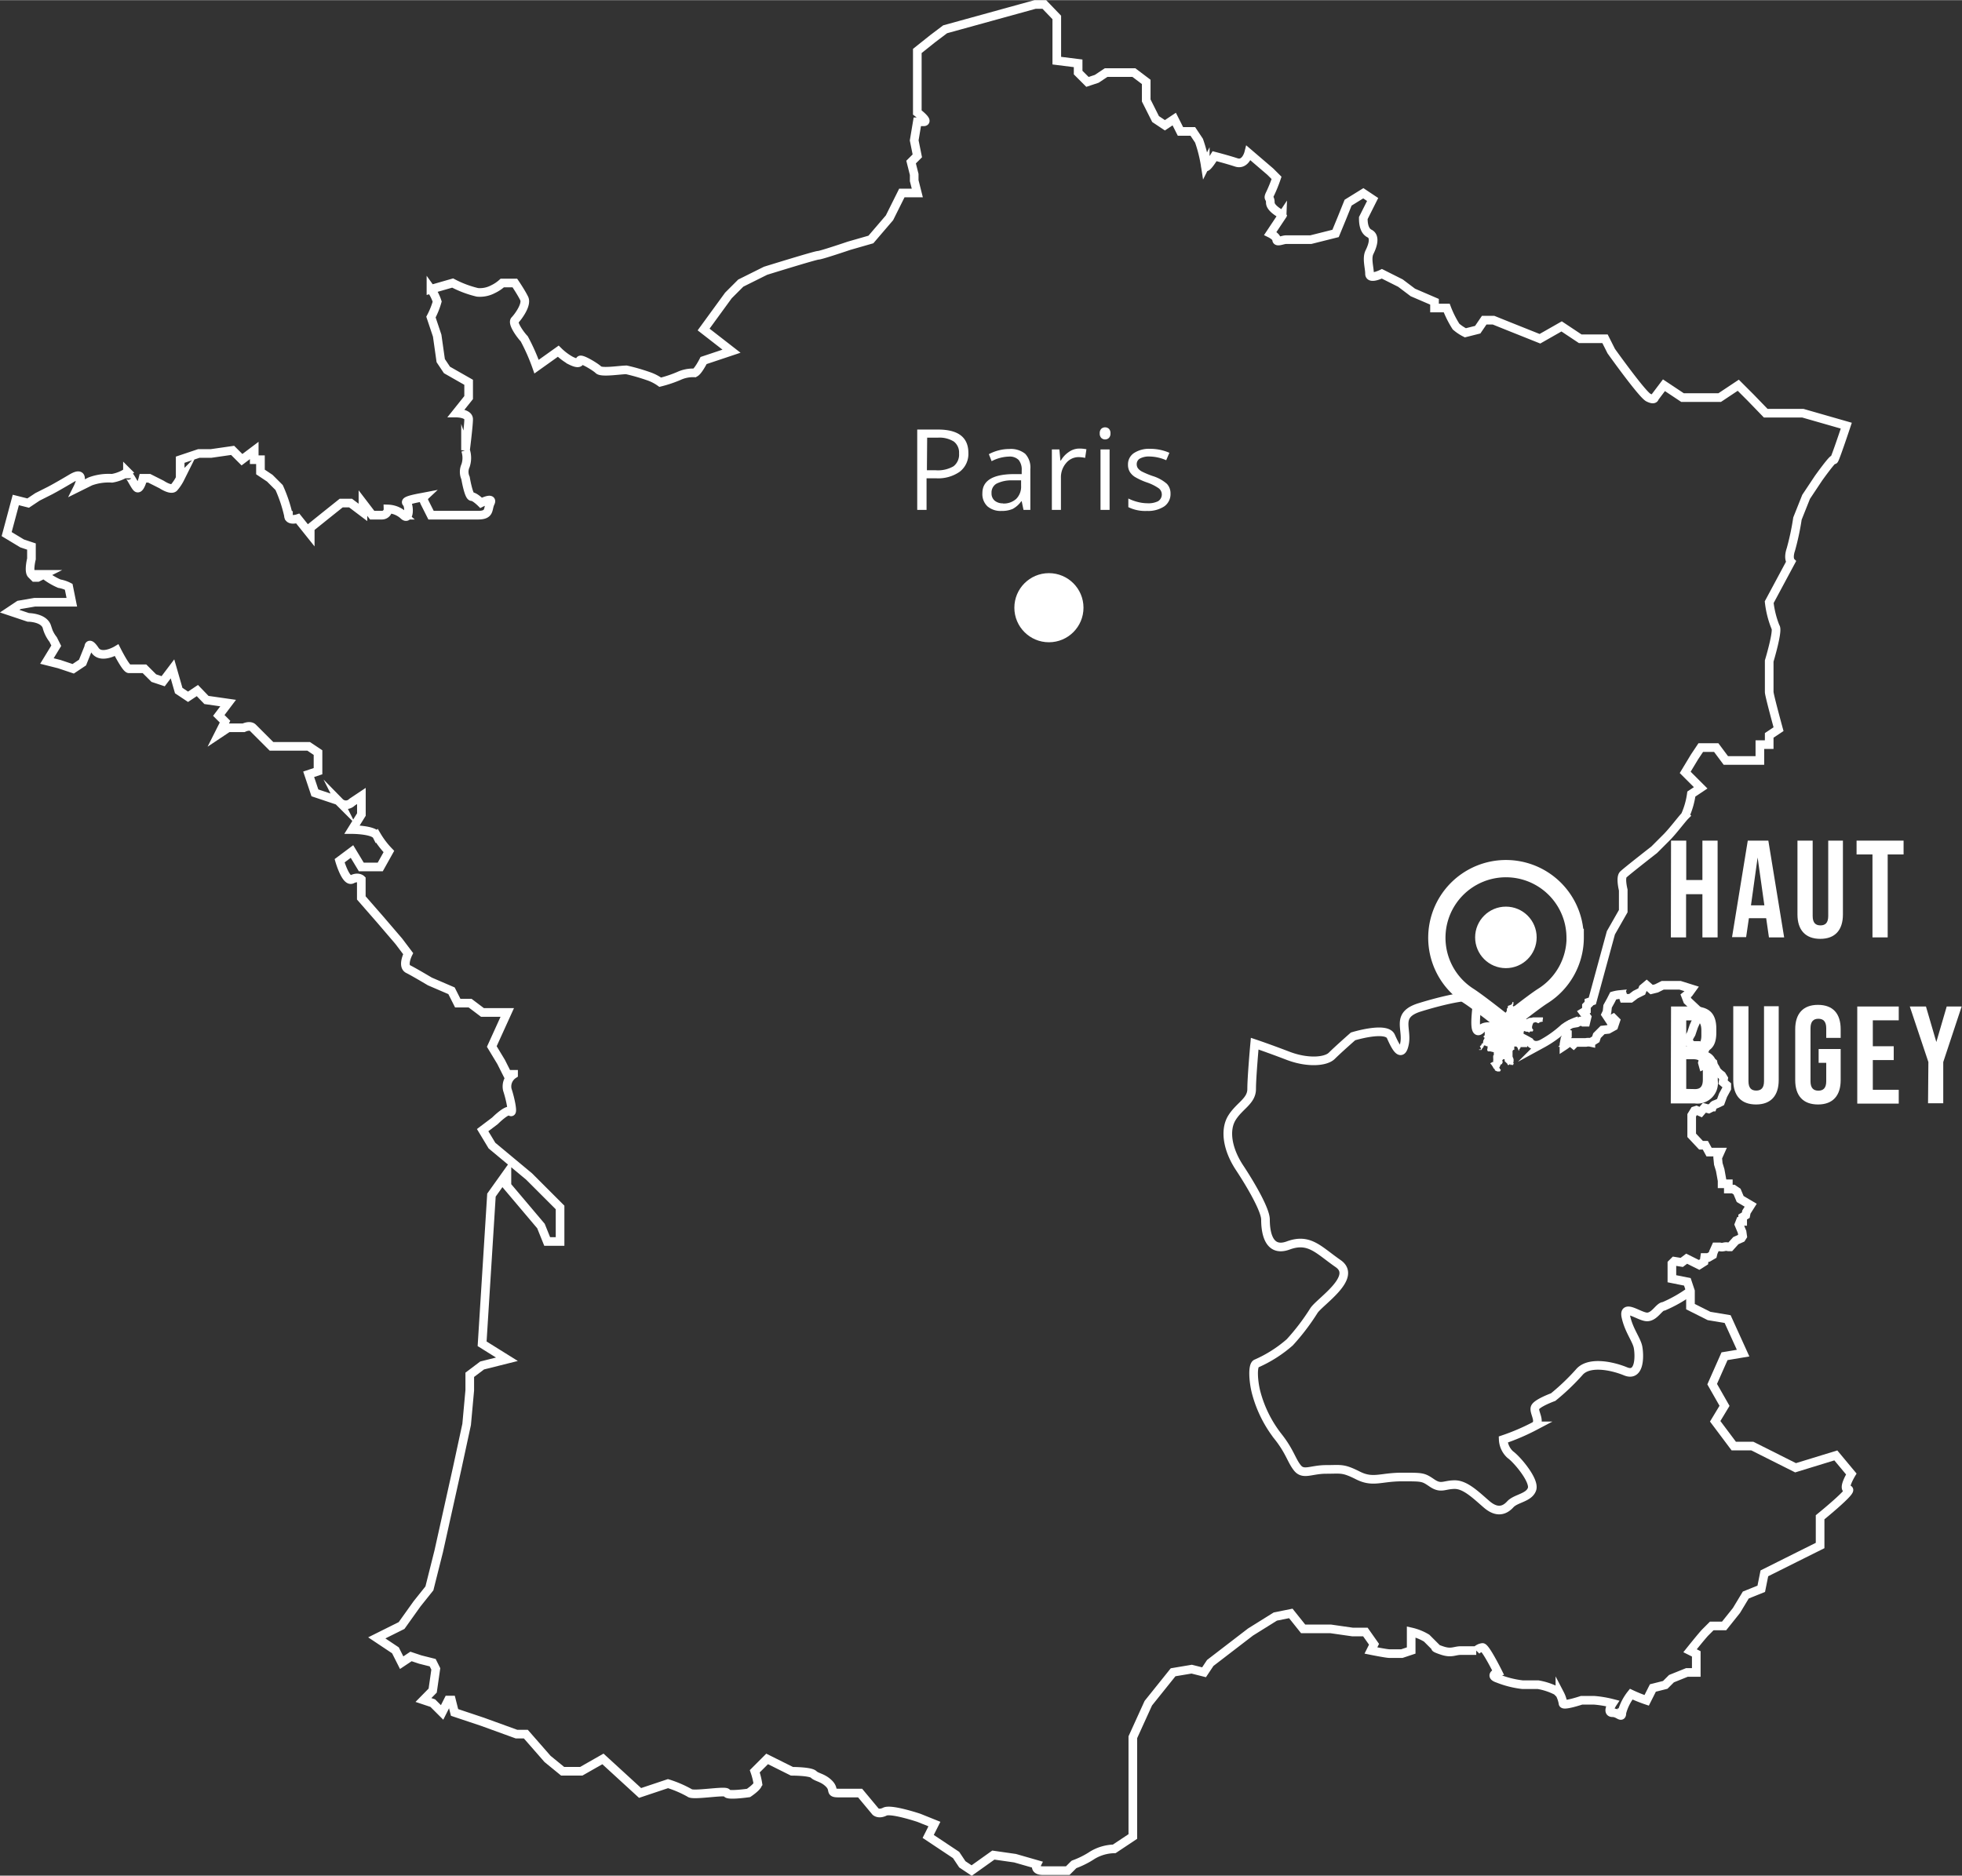 <svg xmlns="http://www.w3.org/2000/svg" width="8.01cm" height="7.66cm" viewBox="0 0 227.04 217.08">
  <rect x="0" y="0" width="227.04" height="217.08" fill="#333333" stroke="none"/>
  <title>footermap</title>
  <g id="Calque_3" data-name="Calque 3">
    <g>
      <path d="M213.87,172.38c-.72,0,.36-1.79.36-1.79l-1.79-2.15-4.66,1.43-5-2.51h-2.15l-2.15-2.87,1.08-1.79-1.43-2.51,1.43-3.23,2.15-.36-1.79-3.94-2.15-.36-2.15-1.08v-1.79l-.36-1.08-1.79-.36v-1.75l0,0,.28-.28.86.14.57-.43,1.44.72.57-.36.07-.5h.43l.5-.29.07-.29.29-.65H199a1,1,0,0,0,.5,0,1,1,0,0,1,.5,0h.22l.65-.72.65-.29.14-.22-.07-.5-.36-.86.14-.36h.29v-.5l.36-.22.07-.36.5-.79-1.22-.72-.36-.86-.43-.29H200V137h-.72v-.36l-.22-1.22-.22-.72-.07-.72.29-.65h-1.29l-.43-.79h-.5l-1.08-1.15v-2.11c0-.08,0-.15,0-.15l0-.06.32-.52.22-.07.5.22.43-.5.5.14.43-.22a.49.49,0,0,1,.29-.29c.22-.07.65-.29.65-.29l.29-.79.43-.79v-.36l-.43-.36.07-.43-.22-.36-.29-.22-.29-.29-.14-.29-.22-.36-.07-.29-.22-.14-.93.43L197,123l.14-.5v-.72l.22-.5-.36-.07-.43-.22h-.72l-.43-.36v-.5l.29-.5.29-.86.29-.65.29-.36.14-.29v-.36l-.29-.22-1.15-1.08-.22-.57.36-.29.36-.5-1.37-.43h-2l-.72.36-.57.14-.57-.5-.43.36-.14.36-.72.36-.57.43h-.79l-.14-.43h-.36a4,4,0,0,0-.72.14l-.29.57-.36.65-.07.65-.14.29.43.65.43-.22.29.29-.22.65-.65.36-.65.07-.65.65-.14.43-.57.36a1.34,1.34,0,0,0-.57,0l-.08,0h0s0,0-.2,0h-.93l-.22.22s-.43-.36-.57-.22a5.11,5.11,0,0,1-.54.41l0,0,0-.2.11-.59.22-.22.07-.14v-.29l-.57-.22.14-.22.22-.14.22-.29.36-.22.29-.07.43-.07.43-.22H183l.22.14h.29l.07-.29.07-.29-.43-.57.36-.22v-.5l.29-.29,0-.17.39-.13,2.15-7.89,1.43-2.51V103s-.36-1.43,0-1.79,3.58-2.87,3.58-2.87l1.43-1.43c.72-.72,1.79-2.15,2.15-2.51a9.12,9.12,0,0,0,.72-2.51l1.08-.72-1.79-1.79,1.08-1.79.72-1.08h1.79L199.71,88h3.94V86.17h1.08V85.1l1.08-.72s-1.08-3.94-1.08-4.3V76.49s1.08-3.58.72-3.94a11.08,11.08,0,0,1-.72-2.87L207.24,65s-.36-.36,0-1.43A30,30,0,0,0,208,60L209,57.49l1.43-2.15s1.79-2.51,1.79-2.15,1.43-3.94,1.43-3.94l-2.51-.72-2.51-.72h-4.3L202.58,46l-1.43-1.43L199,46h-4.3l-2.15-1.43L191.47,46s0,.36-.72,0-4.3-5.38-4.3-5.38l-.72-1.43h-2.87l-2.15-1.43-2.51,1.43-3.58-1.43-1.79-.72h-1.08L171,38.14l-1.43.36a5.16,5.16,0,0,1-1.08-.72,11.78,11.78,0,0,1-1.08-2.15H166v-.72l-2.51-1.08-1.43-1.08-2.15-1.08s-1.43.72-1.43,0-.36-1.79,0-2.51.72-1.79,0-2.15-.72-1.43-.72-1.79l1.08-2.15-1.08-.72L156,23.44l-.72,1.79L154.55,27l-2.87.72h-2.87c-.36,0-1.08.36-1.08,0S147,27,147,27l1.43-2.15S147,24.16,147,23.44s-.36-.36,0-1.08a16.88,16.88,0,0,0,.72-1.79l-.72-.72-2.51-2.15s-.36,1.43-1.43,1.08-2.51-.72-2.51-.72-1.08,1.79-1.08,1.08a16.26,16.26,0,0,0-.72-2.87l-.72-1.08h-1.43l-.72-1.43-1.08.72-1.08-.72-1.08-2.15V9.46l-1.43-1.08H128l-1.08.72-1.08.36-1.08-1.08V7.31L122.29,7v-5L120.85.5h-1.08l-10.4,2.87-1.43,1.08-1.79,1.43V13s1.43,1.08.72,1.08h-.72l-.36,2.15.36,1.79-.72.72.36,1.43v.72l.36,1.43h-1.79l-1.43,2.87-2.15,2.51-2.51.72S95,29.53,94.68,29.53s-6.09,1.79-6.09,1.79l-2.87,1.43-1.43,1.43-2.87,3.94,3.23,2.51-3.23,1.08s-.72,1.43-1.08,1.43a3.9,3.9,0,0,0-1.79.36,14.1,14.1,0,0,1-2.15.72A5.25,5.25,0,0,0,75,43.51a22.84,22.84,0,0,0-2.51-.72c-.72,0-2.87.36-3.23,0s-2.15-1.43-2.15-1.08-.36.36-1.08,0a6.69,6.69,0,0,1-1.43-1.08l-2.51,1.79a22.63,22.63,0,0,0-1.43-3.23c-.36-.36-1.43-1.79-1.08-2.15s1.43-1.79,1.08-2.51-1.08-1.79-1.08-1.79H58.12a4.44,4.44,0,0,1-1.08.72,3.23,3.23,0,0,1-1.79.36,12.13,12.13,0,0,1-2.87-1.08l-2.51.72a5.25,5.25,0,0,1,.72,1.43,9.2,9.2,0,0,1-.72,1.79l.72,2.15L51,41.72l.72,1.08,2.51,1.43V46l-1.43,1.79s1.43,0,1.43.72-.36,3.58-.36,3.58a2.8,2.8,0,0,1,0,1.79,1.73,1.73,0,0,0,0,1.43s.36,2.15.72,2.15,1.08.72,1.08.72,1.43-.72,1.08,0,0,1.43-1.43,1.43H49.88l-.72-1.43s-.27-.53-.11-.68c-.52.1-2.33.39-2,.68s.36,2.15-.36,1.43a2.8,2.8,0,0,0-1.79-.72.7.7,0,0,1-.72.72H43.07L42,58.21v1.08l-1.43-1.08H39.48l-1.79,1.43L35.9,61.08v.72L34.46,60s-1.08.36-1.08-.36a16.66,16.66,0,0,0-1.08-3.23l-1.08-1.08-1.08-.72V53.19h-.72V52.12L28,53.19l-1.08-1.08-2.51.36H23l-2.15.72v2.15a5.16,5.16,0,0,1-.72,1.08c-.36.36-1.43-.36-1.43-.36l-1.43-.72h-.72s-.36,1.43-.72,1.08-1.08-2.15-1.08-1.08v-.72a4.41,4.41,0,0,1-1.79.72,6.1,6.1,0,0,0-2.51.36L9,56.42s1.08-2.15-.72-1.08-2.51,1.43-2.51,1.43l-1.43.72-1.08.72-1.43-.36L.77,61.8l1.79,1.08,1.08.36v1.43s-.36,1.43,0,1.79l.36.36h.36l.72-.36a7.84,7.84,0,0,0,1.79,1.08,3.61,3.61,0,0,1,1.08.36l.36,1.79H4L2.2,70l-1.08.72,2.15.72s1.79,0,2.15,1.08A3.92,3.92,0,0,0,6.15,74l.36.72L5.43,76.49l1.43.36,1.61.54,1.08-.72.72-1.79s0-.72.72.36,2.51,0,2.51,0,1.08,2.15,1.43,2.15h1.79l1.08,1.08,1.08.36,1.08-1.43.72,2.51,1.08.72,1.08-.72L23.89,81l2.51.36-1.08,1.43.72.72-.72,1.43,1.08-.72h1.79s.72-.36,1.08,0l2.15,2.15h4.3l1.08.72v2.15l-1.08.36.72,2.15,2.15.72s0-.36.72.36a1,1,0,0,0,1.43,0l1.08-.72v2.15L40.74,96s2.51,0,2.87.72A9.81,9.81,0,0,0,45,98.54L44,100.33H41.81l-1.08-1.79L39.3,99.61s.72,2.51,1.43,2.15,1.08,0,1.08,0v2.15L44,106.42l2.15,2.51,1.08,1.43s-.72,1.43,0,1.79,2.51,1.43,2.51,1.43l2.51,1.08.72,1.43h1.43l1.43,1.08h2.87l-1.79,3.94,1.08,1.79.72,1.43h.72a1.67,1.67,0,0,0-.72,1.79c.36,1.08.72,2.87.36,2.51s-1.79,1.08-1.79,1.08l-1.43,1.08,1.08,1.79,4.3,3.58,2.15,2.15,1.43,1.43v3.94H63.32l-.72-1.79-3.94-4.66v-1.43l-1.79,2.51-1.08,17.21,2.87,1.79-2.87.72-1.43,1.08v1.79L54,164.85l-1.08,5-2.15,9.68-1.08,4.3-1.43,1.79-1.79,2.51-2.87,1.43L45.76,191l.72,1.43,1.08-.72,1.08.36,1.43.36.36.72-.36,2.51L49,196.75l1.08.36,1.08,1.08.72-1.43h.36l.36,1.43,3.23,1.08,3.94,1.43h1.08l2.51,2.87L65.11,205h2.15l2.51-1.43,4.3,3.94,3.23-1.08a13,13,0,0,1,2.51,1.08c.36.36,4.3-.36,4.3,0s2.51,0,2.51,0,1.08-.72,1.08-1.08a8.13,8.13,0,0,0-.36-1.43l1.43-1.43L91.64,205s2.15,0,2.51.36,1.08.36,1.79,1.08,0,1.08,1.08,1.08h2.51l1.79,2.15s.36.36,1.08,0,3.94.72,3.94.72l1.79.72-.72,1.43,3.23,2.15.72,1.08,1.08.72,2.51-1.79,2.51.36,2.51.72s-.36.72.72.72h2.87l.72-.72a10.14,10.14,0,0,0,2.15-1.08,5.14,5.14,0,0,1,2.51-.72l2.15-1.43V201.06l1.79-3.94,2.87-3.58,2.15-.36,1.43.36.72-1.08,4.66-3.58,2.87-1.79,1.79-.36,1.43,1.79H154l2.51.36H158L159,190.3l-.36.72s1.79.36,2.15.36h1.43l1.08-.36v-2.15a6.06,6.06,0,0,1,1.79.72l1.08,1.08s-.36,0,.72.36,1.43,0,2.15,0h1.79a1.25,1.25,0,0,1,.72-.36c.36,0,1.79,2.87,1.79,2.87s-1.08.36,0,.72a11.08,11.08,0,0,0,2.87.72H178a7.43,7.43,0,0,1,2.15.72l.36.36a3.61,3.61,0,0,1,.36,1.08c0,.36,2.15-.36,2.15-.36h1.43a12.68,12.68,0,0,1,2.15.36s-.72,1.08,0,1.08,1.08.72,1.08,0a5.84,5.84,0,0,1,1.08-2.15,16.88,16.88,0,0,0,1.79.72l.72-1.43,1.43-.36.72-.72,1.79-.72h1.08v-2.15l-.72-.36s1.43-1.79,1.79-2.15l.72-.72h1.43l1.43-1.79,1.08-1.79,1.79-.72.36-1.79,3.58-1.79,2.87-1.43V175.6S214.59,172.38,213.87,172.38Z" transform="translate(0)" style="fill: none;stroke: #fff;stroke-miterlimit: 10"/>
      <path d="M172.77,117.89l-.24.13.05.05v.08h-.08l-.08.31-.18,0-.07.24-.2.2s0,.18,0,.2-.05.05-.05.05l-.09.08h-.08l-.09-.08-.08,0,0,0v.2l.12,0,.11,0,0,.46-.13.11v.09l.05.05.08.05-.16.3-.05.32-.16.07,0,.09-.07.11-.13.05.05.08.11.31-.24,0v.07l.19,0h.08l.12-.23.11-.07v-.07l.07-.15.13,0,.13.08.15,0v.2l-.05.24.09.16h.28l.18.05v0l.22.05,0,.07,0,.27-.07.05,0,.08v.05s0,.13,0,.19a.57.57,0,0,1,0,.24l0,.11,0,.08-.09,0-.23.13,0,.07.09.07.2.3.07.15.12.09.05.16.27.12.3,0,.11-.18-.12-.13-.08-.19h0s.05,0,.05,0l.11-.26.07-.08h.07l.11-.22-.05-.24.05-.05.11-.09.12.05v.2l.32.31,0,.07.11.09.18-.13.11.13.07-.09.13.09.05-.05.08-.15-.07-.12.05-.08v-.31l-.12-.3v-.27a.17.17,0,0,0,0-.07l0-.15,0-.08,0,0v-.08l.11-.13.09,0,0-.38h.24l.05.05.11.12,0,.05.11.26.05,0,0-.12.16-.2,0-.09h.78l0-.11,0-.12L177,121l.13-.35-.08-.15,0-.07v-.08l-.16-.13h-.11l-.32-.08v-.11h-.12l-.08-.08v-.15l0-.09.05-.12v-.12l.05-.16.27.09h.15l.19.09.09-.12h.15l.15,0,.07-.18-.05-.08-.09-.11v-.22l.08-.27.08-.15.26-.07.31.13.19-.13.34-.07a.26.26,0,0,1-.05-.11,1.13,1.13,0,0,1,.05-.19v-.18l-.24,0-.22,0H178l-.18,0h-.19l-.24,0-.19.05H177l-.35.16-.11-.07v-.19l-.13-.34.07-.22v0l0-.07-.11-.29-.53,0-.07-.18-.15-.05-.19-.12-.3.05-.08-.08.08-.15,0-.13v-.15h-.11s0,.11-.07.2l0,.06s-.17.09-.29.13l-.17.06a.75.75,0,0,0,0,.18l-.12.15v.13s0,0,0,.07-.09.19-.09.19l0,0-.13.16-.18-.07-.09.07h-.16l0,.1h0l-.33.37h-.06a1.71,1.71,0,0,1-.24.19Z" transform="translate(0)" style="fill: #fff"/>
      <path d="M195.59,149.44a15.79,15.79,0,0,1-3.06,1.74c-.53,0-1.05,1.23-1.93,1.23s-2.8-1.58-2.45,0,1.23,2.63,1.4,3.5.27,3.5-1.44,2.8-4.33-1.17-5.38.12a26.17,26.17,0,0,1-3,2.86s-1.93.7-2.1,1.23.7,1.58,0,2.1a25.15,25.15,0,0,1-3.68,1.58,2.51,2.51,0,0,0,.82,1.75c.76.53,2.86,3,2.51,4s-1.87,1.05-2.51,1.75-1.52,1.05-2.74,0-2.45-2.28-3.68-2.28-1.58.53-2.63-.18-1.05-.7-3.5-.7-3.33.7-5.08-.18-1.93-.7-3.68-.7-2.63.7-3.33-.18-.88-1.93-2.28-3.68a14.11,14.11,0,0,1-2.45-4.9c-.35-1.23-.53-3.33,0-3.5a15,15,0,0,0,3.85-2.45,25.58,25.58,0,0,0,2.8-3.68c.7-1.05,5.08-3.85,2.8-5.43s-3.33-3-5.78-2.1-2.63-1.93-2.63-3-1.58-3.85-3-6-1.75-4.38-.88-5.78,2.28-1.93,2.28-3.33.35-5.25.35-5.25,1.58.53,3.85,1.4,4.38.7,5.08,0,2.45-2.24,2.45-2.24,3.85-1.19,4.38,0,1.23,2.59,1.58.84-1.05-3.33,1.75-4.2,6.74-1.78,6.69-.89-.65,4.53.44,3.4,5.59,1.48,5.59,1.48.42.74,1.46.21a12.77,12.77,0,0,0,2.53-1.81,5.94,5.94,0,0,1,1.72-.86" transform="translate(0)" style="fill: none;stroke: #fff;stroke-miterlimit: 10"/>
      <circle cx="174.26" cy="108.48" r="3.56" style="fill: #fff"/>
      <path d="M182.28,108.48a8,8,0,0,1-3.74,6.78c-1.24.79-4.29,3.24-4.29,3.24s-3.09-2.47-4.34-3.27a8,8,0,1,1,12.36-6.75Z" transform="translate(0)" style="fill: none;stroke: #fff;stroke-miterlimit: 10;stroke-width: 2px"/>
      <g>
        <path d="M193.37,97.28h1.76v4.56H197V97.28h1.76v11.2H197v-5h-1.89v5h-1.76Z" transform="translate(0)" style="fill: #fff"/>
        <path d="M202.25,97.28h2.38l1.83,11.2H204.7l-.32-2.22v0h-2l-.32,2.19h-1.63Zm1.92,7.49-.78-5.54h0l-.77,5.54Z" transform="translate(0)" style="fill: #fff"/>
        <path d="M208,105.83V97.28h1.76V106c0,.8.34,1.09.9,1.09s.9-.29.9-1.09V97.28h1.7v8.55c0,1.79-.9,2.82-2.62,2.82S208,107.62,208,105.83Z" transform="translate(0)" style="fill: #fff"/>
        <path d="M216.68,98.88h-1.84v-1.6h5.44v1.6h-1.84v9.6h-1.76Z" transform="translate(0)" style="fill: #fff"/>
        <path d="M193.37,116.48H196c1.82,0,2.61.85,2.61,2.58v.45c0,1.15-.35,1.87-1.14,2.19v0c.94.32,1.31,1.15,1.31,2.34v1a2.38,2.38,0,0,1-2.67,2.66h-2.77Zm2.45,4.56c.66,0,1.06-.29,1.06-1.18v-.62c0-.8-.27-1.15-.9-1.15h-.85v3Zm.32,5c.59,0,.91-.27.91-1.1v-1c0-1-.34-1.36-1.14-1.36h-.78v3.44Z" transform="translate(0)" style="fill: #fff"/>
        <path d="M200.57,125v-8.55h1.76v8.67c0,.8.34,1.09.9,1.09s.9-.29.9-1.09v-8.67h1.7V125c0,1.79-.9,2.82-2.62,2.82S200.57,126.82,200.57,125Z" transform="translate(0)" style="fill: #fff"/>
        <path d="M207.74,125v-5.89c0-1.79.9-2.82,2.63-2.82s2.63,1,2.63,2.82v1h-1.67V119c0-.8-.35-1.1-.91-1.1s-.91.3-.91,1.1v6.13c0,.8.35,1.09.91,1.09s.91-.29.91-1.09V123h-.88v-1.6H213V125c0,1.79-.9,2.82-2.62,2.82S207.74,126.82,207.74,125Z" transform="translate(0)" style="fill: #fff"/>
        <path d="M214.92,116.48h4.8v1.6h-3v3h2.42v1.6h-2.42v3.44h3v1.6h-4.8Z" transform="translate(0)" style="fill: #fff"/>
        <path d="M223.15,122.91,221,116.48h1.87l1.2,4.11h0l1.2-4.11H227l-2.13,6.43v4.77h-1.76Z" transform="translate(0)" style="fill: #fff"/>
      </g>
      <circle cx="121.38" cy="70.32" r="4" style="fill: #fff"/>
      <g>
        <path d="M112.06,52.41a2.6,2.6,0,0,1-1,2.17,4.35,4.35,0,0,1-2.75.76h-1.09V59h-1.08V49.7h2.41Q112.06,49.7,112.06,52.41Zm-4.8,2h1a3.61,3.61,0,0,0,2.08-.46,1.71,1.71,0,0,0,.64-1.49,1.6,1.6,0,0,0-.6-1.37,3.14,3.14,0,0,0-1.88-.45h-1.21Z" transform="translate(0)" style="fill: #fff"/>
        <path d="M118.44,59l-.21-1h-.05a2.93,2.93,0,0,1-1,.89,3.17,3.17,0,0,1-1.29.23,2.33,2.33,0,0,1-1.62-.53,1.94,1.94,0,0,1-.59-1.52q0-2.11,3.37-2.21l1.18,0v-.43a1.77,1.77,0,0,0-.35-1.21,1.45,1.45,0,0,0-1.13-.39,4.59,4.59,0,0,0-2,.53l-.32-.81a4.94,4.94,0,0,1,1.13-.44,4.85,4.85,0,0,1,1.23-.16,2.65,2.65,0,0,1,1.84.55,2.31,2.31,0,0,1,.6,1.77V59Zm-2.38-.74a2.14,2.14,0,0,0,1.54-.54,2,2,0,0,0,.56-1.51v-.63l-1.05,0a3.83,3.83,0,0,0-1.81.39,1.18,1.18,0,0,0-.56,1.08,1.09,1.09,0,0,0,.35.87A1.44,1.44,0,0,0,116.06,58.24Z" transform="translate(0)" style="fill: #fff"/>
        <path d="M124.89,51.9a4.13,4.13,0,0,1,.83.08l-.15,1a3.59,3.59,0,0,0-.76-.09,1.86,1.86,0,0,0-1.44.69,2.5,2.5,0,0,0-.6,1.71V59h-1.05V52h.87l.12,1.29h.05a3,3,0,0,1,.93-1A2.1,2.1,0,0,1,124.89,51.9Z" transform="translate(0)" style="fill: #fff"/>
        <path d="M127.26,50.14a.7.7,0,0,1,.18-.53.66.66,0,0,1,.88,0,.69.69,0,0,1,.18.53.7.7,0,0,1-.18.53.64.64,0,0,1-.88,0A.71.71,0,0,1,127.26,50.14ZM128.4,59h-1.05V52h1.05Z" transform="translate(0)" style="fill: #fff"/>
        <path d="M135.45,57.09a1.74,1.74,0,0,1-.72,1.5,3.4,3.4,0,0,1-2,.53,4.43,4.43,0,0,1-2.16-.44v-1a5.22,5.22,0,0,0,1.08.4,4.48,4.48,0,0,0,1.11.15A2.51,2.51,0,0,0,134,58a.91.91,0,0,0,.09-1.5,5.58,5.58,0,0,0-1.37-.68,7.42,7.42,0,0,1-1.38-.63,1.87,1.87,0,0,1-.61-.61,1.59,1.59,0,0,1-.2-.82,1.56,1.56,0,0,1,.69-1.34,3.22,3.22,0,0,1,1.9-.49,5.55,5.55,0,0,1,2.2.46l-.37.86a5,5,0,0,0-1.9-.43,2.19,2.19,0,0,0-1.13.23.73.73,0,0,0-.38.65.79.79,0,0,0,.14.48,1.4,1.4,0,0,0,.46.38,10.15,10.15,0,0,0,1.22.51,4.56,4.56,0,0,1,1.67.91A1.6,1.6,0,0,1,135.45,57.09Z" transform="translate(0)" style="fill: #fff"/>
      </g>
    </g>
  </g>
</svg>
